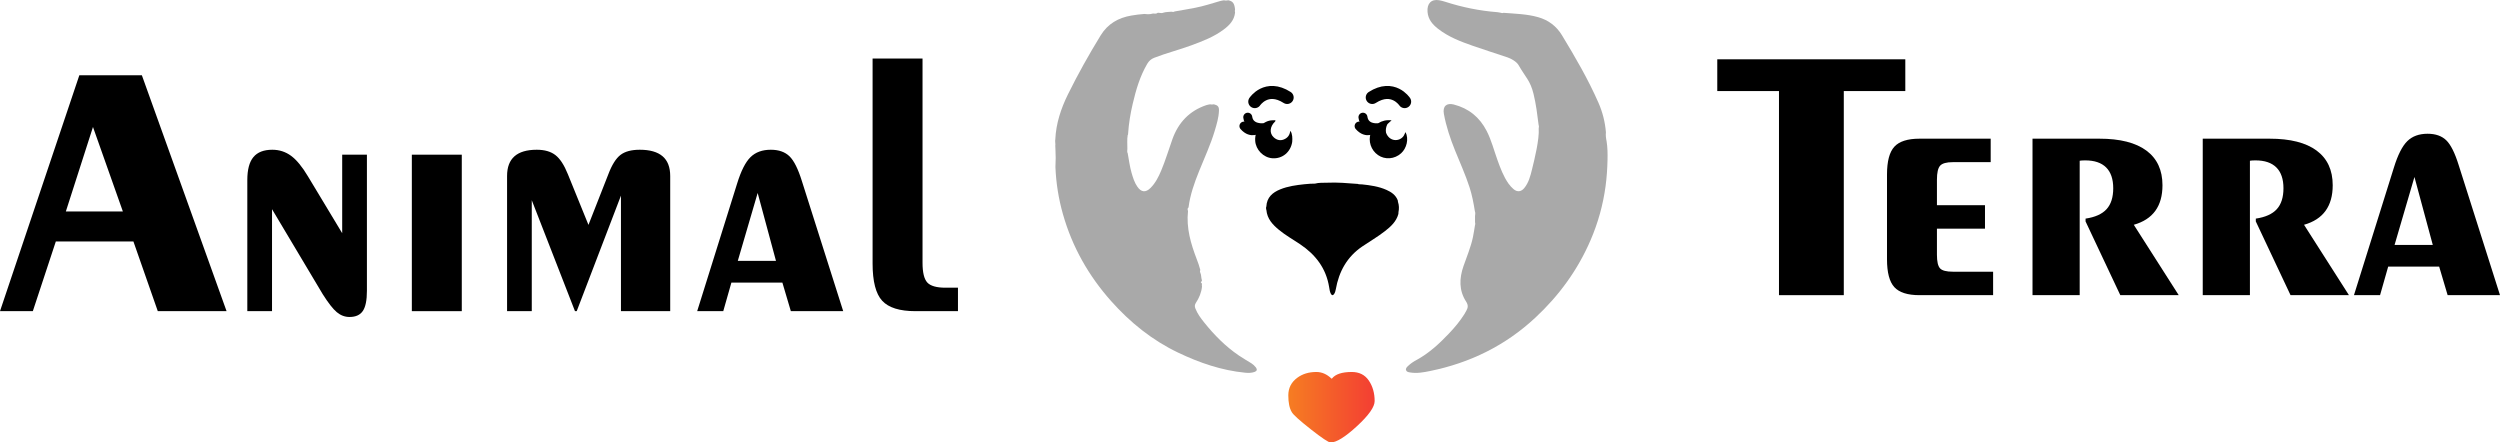 <svg width="226" height="40" viewBox="0 0 226 40" fill="none" xmlns="http://www.w3.org/2000/svg">
<path d="M124.268 36.255C124.268 36.788 123.735 37.544 122.668 38.526C121.601 39.509 120.808 40 120.287 40C120.105 40 119.507 39.602 118.492 38.805C117.478 38.008 116.905 37.49 116.775 37.251C116.567 36.906 116.463 36.402 116.463 35.738C116.463 35.074 116.736 34.543 117.282 34.144C117.751 33.799 118.322 33.627 119 33.627C119.494 33.627 119.948 33.825 120.366 34.224H120.405C120.716 33.825 121.315 33.627 122.2 33.627C122.876 33.627 123.39 33.885 123.741 34.403C124.093 34.921 124.268 35.539 124.268 36.255Z" fill="url(#paint0_linear_209_139)"/>
<path d="M145.239 12.782C145.323 13.326 145.334 13.877 145.321 14.424C145.303 15.23 145.252 16.035 145.143 16.837C144.915 18.518 144.465 20.134 143.8 21.683C142.634 24.401 140.934 26.729 138.789 28.723C136.073 31.251 132.88 32.804 129.293 33.537C128.694 33.66 128.084 33.775 127.464 33.668C127.319 33.643 127.163 33.621 127.11 33.468C127.054 33.309 127.173 33.194 127.278 33.093C127.505 32.872 127.766 32.698 128.041 32.55C129.178 31.934 130.117 31.067 131.002 30.132C131.512 29.594 131.987 29.027 132.383 28.396C132.452 28.288 132.508 28.173 132.571 28.062C132.723 27.789 132.727 27.558 132.537 27.266C131.881 26.254 131.915 25.173 132.297 24.065C132.598 23.195 132.963 22.346 133.153 21.439C133.227 21.087 133.276 20.73 133.336 20.376C133.373 20.274 133.366 20.171 133.342 20.069C133.342 19.895 133.342 19.721 133.342 19.547C133.359 19.392 133.388 19.236 133.327 19.083C133.212 18.357 133.074 17.637 132.848 16.937C132.479 15.791 131.977 14.7 131.53 13.586C131.101 12.52 130.736 11.436 130.527 10.296C130.399 9.596 130.776 9.283 131.421 9.447C132.763 9.789 133.763 10.597 134.402 11.852C134.822 12.673 135.049 13.572 135.36 14.436C135.632 15.191 135.906 15.943 136.372 16.603C136.502 16.785 136.652 16.947 136.819 17.093C137.146 17.379 137.508 17.347 137.788 17.008C138.19 16.521 138.344 15.922 138.491 15.325C138.727 14.37 139.167 12.595 139.099 11.609C139.122 11.506 139.131 11.403 139.092 11.302C138.974 10.359 138.858 9.415 138.632 8.49C138.335 7.277 137.897 6.972 137.274 5.881C137.098 5.574 136.605 5.296 136.282 5.188C135.241 4.841 134.196 4.507 133.159 4.147C132.041 3.759 130.933 3.337 129.984 2.59C129.498 2.207 129.104 1.755 129.049 1.076C128.987 0.317 129.391 -0.103 130.104 0.022C130.285 0.054 130.463 0.102 130.639 0.158C132.18 0.655 133.754 0.978 135.366 1.101C135.465 1.109 135.564 1.136 135.663 1.154C135.746 1.185 135.83 1.195 135.915 1.159C136.959 1.242 138.011 1.262 139.033 1.548C139.967 1.808 140.698 2.355 141.203 3.188C142.402 5.165 143.566 7.162 144.501 9.289C144.875 10.14 145.097 11.026 145.175 11.954C145.145 12.234 145.181 12.508 145.239 12.782Z" fill="#A9A9A9"/>
<path d="M101.946 13.861C102.057 14.448 102.125 15.043 102.292 15.619C102.421 16.062 102.554 16.503 102.822 16.885C103.173 17.385 103.57 17.425 104.004 16.994C104.45 16.55 104.731 15.994 104.974 15.416C105.365 14.489 105.646 13.523 105.987 12.578C106.533 11.062 107.532 10.02 109.042 9.507C109.152 9.469 109.269 9.455 109.383 9.431C109.5 9.454 109.617 9.458 109.733 9.428C110.098 9.52 110.207 9.642 110.194 10.009C110.172 10.639 109.986 11.237 109.809 11.834C109.436 13.085 108.882 14.263 108.399 15.469C107.973 16.53 107.588 17.604 107.444 18.75C107.442 18.764 107.424 18.776 107.413 18.788C107.307 18.88 107.383 18.983 107.396 19.084C107.231 20.609 107.647 22.025 108.181 23.419C108.305 23.744 108.425 24.071 108.509 24.41C108.464 24.492 108.469 24.57 108.509 24.655C108.606 24.859 108.574 25.092 108.644 25.303C108.648 25.319 108.638 25.344 108.646 25.353C108.724 25.442 108.447 25.465 108.613 25.586C108.701 25.652 108.616 25.801 108.661 25.907C108.607 26.447 108.403 26.932 108.109 27.376C107.996 27.549 107.989 27.701 108.06 27.882C108.246 28.357 108.546 28.76 108.858 29.149C109.768 30.286 110.782 31.311 111.982 32.13C112.35 32.382 112.74 32.602 113.118 32.837C113.278 32.937 113.416 33.066 113.53 33.215C113.672 33.401 113.63 33.546 113.409 33.624C113.134 33.72 112.85 33.721 112.562 33.693C110.426 33.485 108.426 32.796 106.497 31.874C104.159 30.757 102.172 29.158 100.444 27.216C98.413 24.933 96.931 22.329 96.089 19.358C95.695 17.968 95.468 16.549 95.411 15.103C95.442 14.553 95.442 14.002 95.411 13.452C95.417 13.347 95.383 13.219 95.406 13.063C95.404 12.811 95.367 12.779 95.398 12.614C95.463 11.166 95.907 9.819 96.546 8.523C97.447 6.698 98.44 4.927 99.502 3.195C100.147 2.146 101.106 1.602 102.28 1.405C102.67 1.339 103.061 1.288 103.455 1.261C103.706 1.29 103.956 1.308 104.202 1.228C104.338 1.204 104.486 1.281 104.615 1.183C104.663 1.132 104.721 1.161 104.775 1.161C104.91 1.177 105.046 1.205 105.179 1.144C105.41 1.069 105.653 1.091 105.889 1.059C105.99 1.07 106.093 1.106 106.187 1.035C106.802 0.926 107.42 0.826 108.033 0.706C108.796 0.557 109.537 0.32 110.281 0.099C110.4 0.063 110.525 0.049 110.647 0.026C110.781 0.064 110.915 0.047 111.049 0.024C111.456 0.121 111.586 0.298 111.649 0.843C111.624 0.944 111.623 1.046 111.649 1.147C111.572 1.837 111.139 2.281 110.629 2.664C109.741 3.332 108.722 3.721 107.698 4.098C106.591 4.507 105.444 4.794 104.344 5.223C104.063 5.332 103.864 5.509 103.711 5.769C103.054 6.89 102.692 8.123 102.398 9.38C102.19 10.264 102.042 11.159 101.982 12.068C101.979 12.119 101.985 12.172 101.944 12.213C101.869 12.628 101.925 13.046 101.914 13.463C101.91 13.594 101.871 13.734 101.946 13.861Z" fill="#A9A9A9"/>
<path d="M126.377 18.249C126.367 18.202 126.368 18.153 126.356 18.106C126.167 17.625 125.78 17.364 125.341 17.168C124.636 16.854 123.884 16.748 123.126 16.668C123.112 16.67 123.097 16.671 123.083 16.673C123.089 16.67 123.094 16.671 123.1 16.668C123.01 16.664 122.922 16.659 122.832 16.655C122.829 16.654 122.827 16.654 122.824 16.653C122.801 16.644 122.778 16.629 122.755 16.627C121.827 16.556 120.899 16.473 119.97 16.517C119.606 16.534 119.235 16.498 118.876 16.599C118.857 16.607 118.837 16.604 118.819 16.609C118.829 16.603 118.839 16.606 118.85 16.599C118.698 16.604 118.547 16.609 118.395 16.613C118.398 16.614 118.4 16.614 118.403 16.614C118.242 16.627 118.08 16.636 117.92 16.654C117.177 16.735 116.436 16.832 115.736 17.117C115.042 17.399 114.52 17.836 114.477 18.673C114.491 18.72 114.496 18.767 114.497 18.813C114.495 18.767 114.482 18.72 114.451 18.673C114.452 18.775 114.454 18.877 114.455 18.978C114.483 18.93 114.495 18.883 114.497 18.836C114.496 18.883 114.491 18.93 114.481 18.978C114.549 19.783 115.047 20.309 115.619 20.781C116.213 21.271 116.884 21.646 117.521 22.074C118.913 23.007 119.879 24.238 120.155 25.961C120.187 26.161 120.212 26.37 120.308 26.553C120.397 26.721 120.507 26.726 120.61 26.568C120.689 26.445 120.728 26.305 120.754 26.161C121.04 24.539 121.776 23.214 123.148 22.281C123.83 21.816 124.548 21.406 125.199 20.895C125.729 20.481 126.225 20.036 126.414 19.342C126.421 19.288 126.417 19.234 126.422 19.18C126.487 18.865 126.478 18.555 126.377 18.249Z" fill="black"/>
<path d="M116.814 12.316C116.781 12.148 116.77 11.972 116.637 11.824C116.6 12.221 116.391 12.475 116.057 12.608C115.725 12.741 115.415 12.657 115.15 12.419C114.738 12.05 114.787 11.445 115.261 10.994C115.314 10.931 115.344 10.873 115.224 10.868C115.15 10.864 115.076 10.873 115.003 10.876C114.251 10.9 113.4 11.64 113.47 12.73C113.521 13.53 114.201 14.248 115.026 14.307C115.925 14.371 116.675 13.752 116.816 12.829C116.84 12.647 116.823 12.487 116.814 12.316Z" fill="black"/>
<path d="M127.06 11.941C126.983 12.066 126.952 12.21 126.862 12.325C126.471 12.829 125.596 12.81 125.298 11.998C125.252 11.75 125.292 11.513 125.391 11.284C125.424 11.222 125.434 11.208 125.472 11.175C125.509 11.137 125.557 11.102 125.593 11.063C125.702 10.975 125.722 10.94 125.8 10.878C124.855 10.766 124.165 11.301 123.915 12.026C123.663 12.758 123.936 13.576 124.571 14.018C125.202 14.457 126.068 14.397 126.665 13.852C127.158 13.403 127.377 12.566 127.06 11.941Z" fill="black"/>
<path d="M114.124 11.548C114.124 11.548 112.944 11.643 112.797 10.594L114.124 11.548Z" fill="black"/>
<path d="M114.124 11.548C114.124 11.548 112.944 11.643 112.797 10.594" stroke="black" stroke-width="0.811" stroke-miterlimit="10" stroke-linecap="round"/>
<path d="M113.812 11.62C113.812 11.62 113.141 12.191 112.451 11.399" stroke="black" stroke-width="0.811" stroke-miterlimit="10" stroke-linecap="round"/>
<path d="M124.465 11.548C124.465 11.548 123.357 11.643 123.21 10.594L124.465 11.548Z" fill="black"/>
<path d="M124.465 11.548C124.465 11.548 123.357 11.643 123.21 10.594" stroke="black" stroke-width="0.811" stroke-miterlimit="10" stroke-linecap="round"/>
<path d="M124.225 11.62C124.225 11.62 123.554 12.191 122.864 11.399" stroke="black" stroke-width="0.811" stroke-miterlimit="10" stroke-linecap="round"/>
<path d="M126.979 9.187C126.979 9.187 125.933 7.606 124.051 8.812" stroke="black" stroke-width="1.178" stroke-miterlimit="10" stroke-linecap="round"/>
<path d="M113.432 9.187C113.432 9.187 114.478 7.606 116.359 8.812" stroke="black" stroke-width="1.178" stroke-miterlimit="10" stroke-linecap="round"/>
<path d="M160.82 26.683V8.232H155.242V5.361H172.24V8.232H166.679V26.683H160.82Z" fill="black"/>
<path d="M173.521 26.683C172.449 26.683 171.691 26.442 171.248 25.958C170.806 25.474 170.585 24.637 170.585 23.446V15.775C170.585 14.585 170.806 13.748 171.248 13.264C171.691 12.78 172.449 12.537 173.521 12.537H179.958V14.659H176.537C175.964 14.659 175.581 14.765 175.388 14.978C175.196 15.191 175.099 15.61 175.099 16.238V18.55H179.443V20.671H175.099V23.032C175.099 23.648 175.193 24.058 175.381 24.26C175.568 24.462 175.954 24.562 176.537 24.562H180.177V26.683H173.521Z" fill="black"/>
<path d="M183.739 26.683V12.537H189.785C191.65 12.537 193.066 12.897 194.035 13.614C195.003 14.332 195.488 15.377 195.488 16.748C195.488 17.695 195.272 18.465 194.84 19.061C194.407 19.656 193.759 20.076 192.895 20.32L196.957 26.683H191.676L188.535 20.017V19.762C189.4 19.635 190.033 19.35 190.434 18.909C190.835 18.468 191.036 17.838 191.036 17.019C191.036 16.19 190.822 15.563 190.395 15.137C189.968 14.712 189.338 14.499 188.504 14.499C188.379 14.499 188.28 14.502 188.207 14.507C188.135 14.513 188.067 14.521 188.004 14.531V26.683H183.739Z" fill="black"/>
<path d="M199.128 26.683V12.537H205.174C207.038 12.537 208.455 12.897 209.424 13.614C210.392 14.332 210.877 15.377 210.877 16.748C210.877 17.695 210.661 18.465 210.228 19.061C209.796 19.656 209.148 20.076 208.284 20.32L212.345 26.683H207.065L203.925 20.017V19.762C204.789 19.635 205.422 19.35 205.822 18.909C206.224 18.468 206.425 17.838 206.425 17.019C206.425 16.19 206.211 15.563 205.784 15.137C205.357 14.712 204.727 14.499 203.894 14.499C203.769 14.499 203.669 14.502 203.596 14.507C203.523 14.513 203.456 14.521 203.393 14.531V26.683H199.128Z" fill="black"/>
<path d="M216.47 22.139H219.923L218.266 15.999L216.47 22.139ZM212.798 26.683L216.407 15.153C216.761 14.005 217.165 13.208 217.619 12.761C218.071 12.315 218.683 12.091 219.454 12.091C220.172 12.091 220.735 12.288 221.141 12.681C221.547 13.075 221.922 13.825 222.266 14.93L226 26.683H221.266L220.5 24.1H215.892L215.157 26.683H212.798Z" fill="black"/>
<path d="M24.591 18.911V28.129H22.357V16.28C22.357 15.334 22.541 14.64 22.91 14.199C23.278 13.758 23.848 13.537 24.616 13.537C25.249 13.537 25.815 13.72 26.314 14.087C26.812 14.454 27.32 15.073 27.84 15.945L30.934 21.08V13.983H33.169V26.295C33.169 27.146 33.045 27.752 32.799 28.113C32.553 28.474 32.152 28.655 31.597 28.655C31.178 28.655 30.796 28.512 30.45 28.224C30.105 27.938 29.68 27.395 29.177 26.598L24.591 18.911Z" fill="black"/>
<path d="M37.23 13.983H41.745V28.129H37.23V13.983Z" fill="black"/>
<path d="M45.839 28.129V15.913C45.839 15.116 46.063 14.521 46.511 14.127C46.958 13.734 47.63 13.537 48.525 13.537C49.234 13.537 49.796 13.699 50.213 14.023C50.63 14.348 51.005 14.924 51.338 15.754L53.197 20.33L54.993 15.754C55.316 14.903 55.681 14.321 56.088 14.007C56.494 13.694 57.077 13.537 57.838 13.537C58.754 13.537 59.441 13.734 59.899 14.127C60.358 14.521 60.587 15.116 60.587 15.913V28.129H56.134V17.684L52.135 28.129H51.978L48.072 18.098V28.129H45.839Z" fill="black"/>
<path d="M66.696 23.584H70.149L68.493 17.444L66.696 23.584ZM63.025 28.129L66.634 16.599C66.987 15.451 67.391 14.653 67.845 14.207C68.298 13.76 68.909 13.537 69.68 13.537C70.399 13.537 70.961 13.734 71.368 14.127C71.774 14.521 72.149 15.27 72.493 16.376L76.226 28.129H71.492L70.727 25.546H66.118L65.383 28.129H63.025Z" fill="black"/>
<path d="M83.397 23.759C83.397 24.631 83.541 25.224 83.826 25.537C84.113 25.851 84.662 26.008 85.475 26.008H86.6V28.129H82.756C81.329 28.129 80.327 27.816 79.749 27.188C79.171 26.561 78.882 25.439 78.882 23.823V5.292H83.397V23.759Z" fill="black"/>
<path d="M5.952 19.119H11.108L8.405 11.48L5.952 19.119ZM0 28.129L7.171 6.807H12.826L20.482 28.129H14.264L12.061 21.83H5.046L2.968 28.129H0Z" fill="black"/>
<defs>
<linearGradient id="paint0_linear_209_139" x1="124.268" y1="36.813" x2="116.463" y2="36.813" gradientUnits="userSpaceOnUse">
<stop stop-color="#F33E33"/>
<stop offset="1" stop-color="#F67D22"/>
</linearGradient>
</defs>
</svg>
